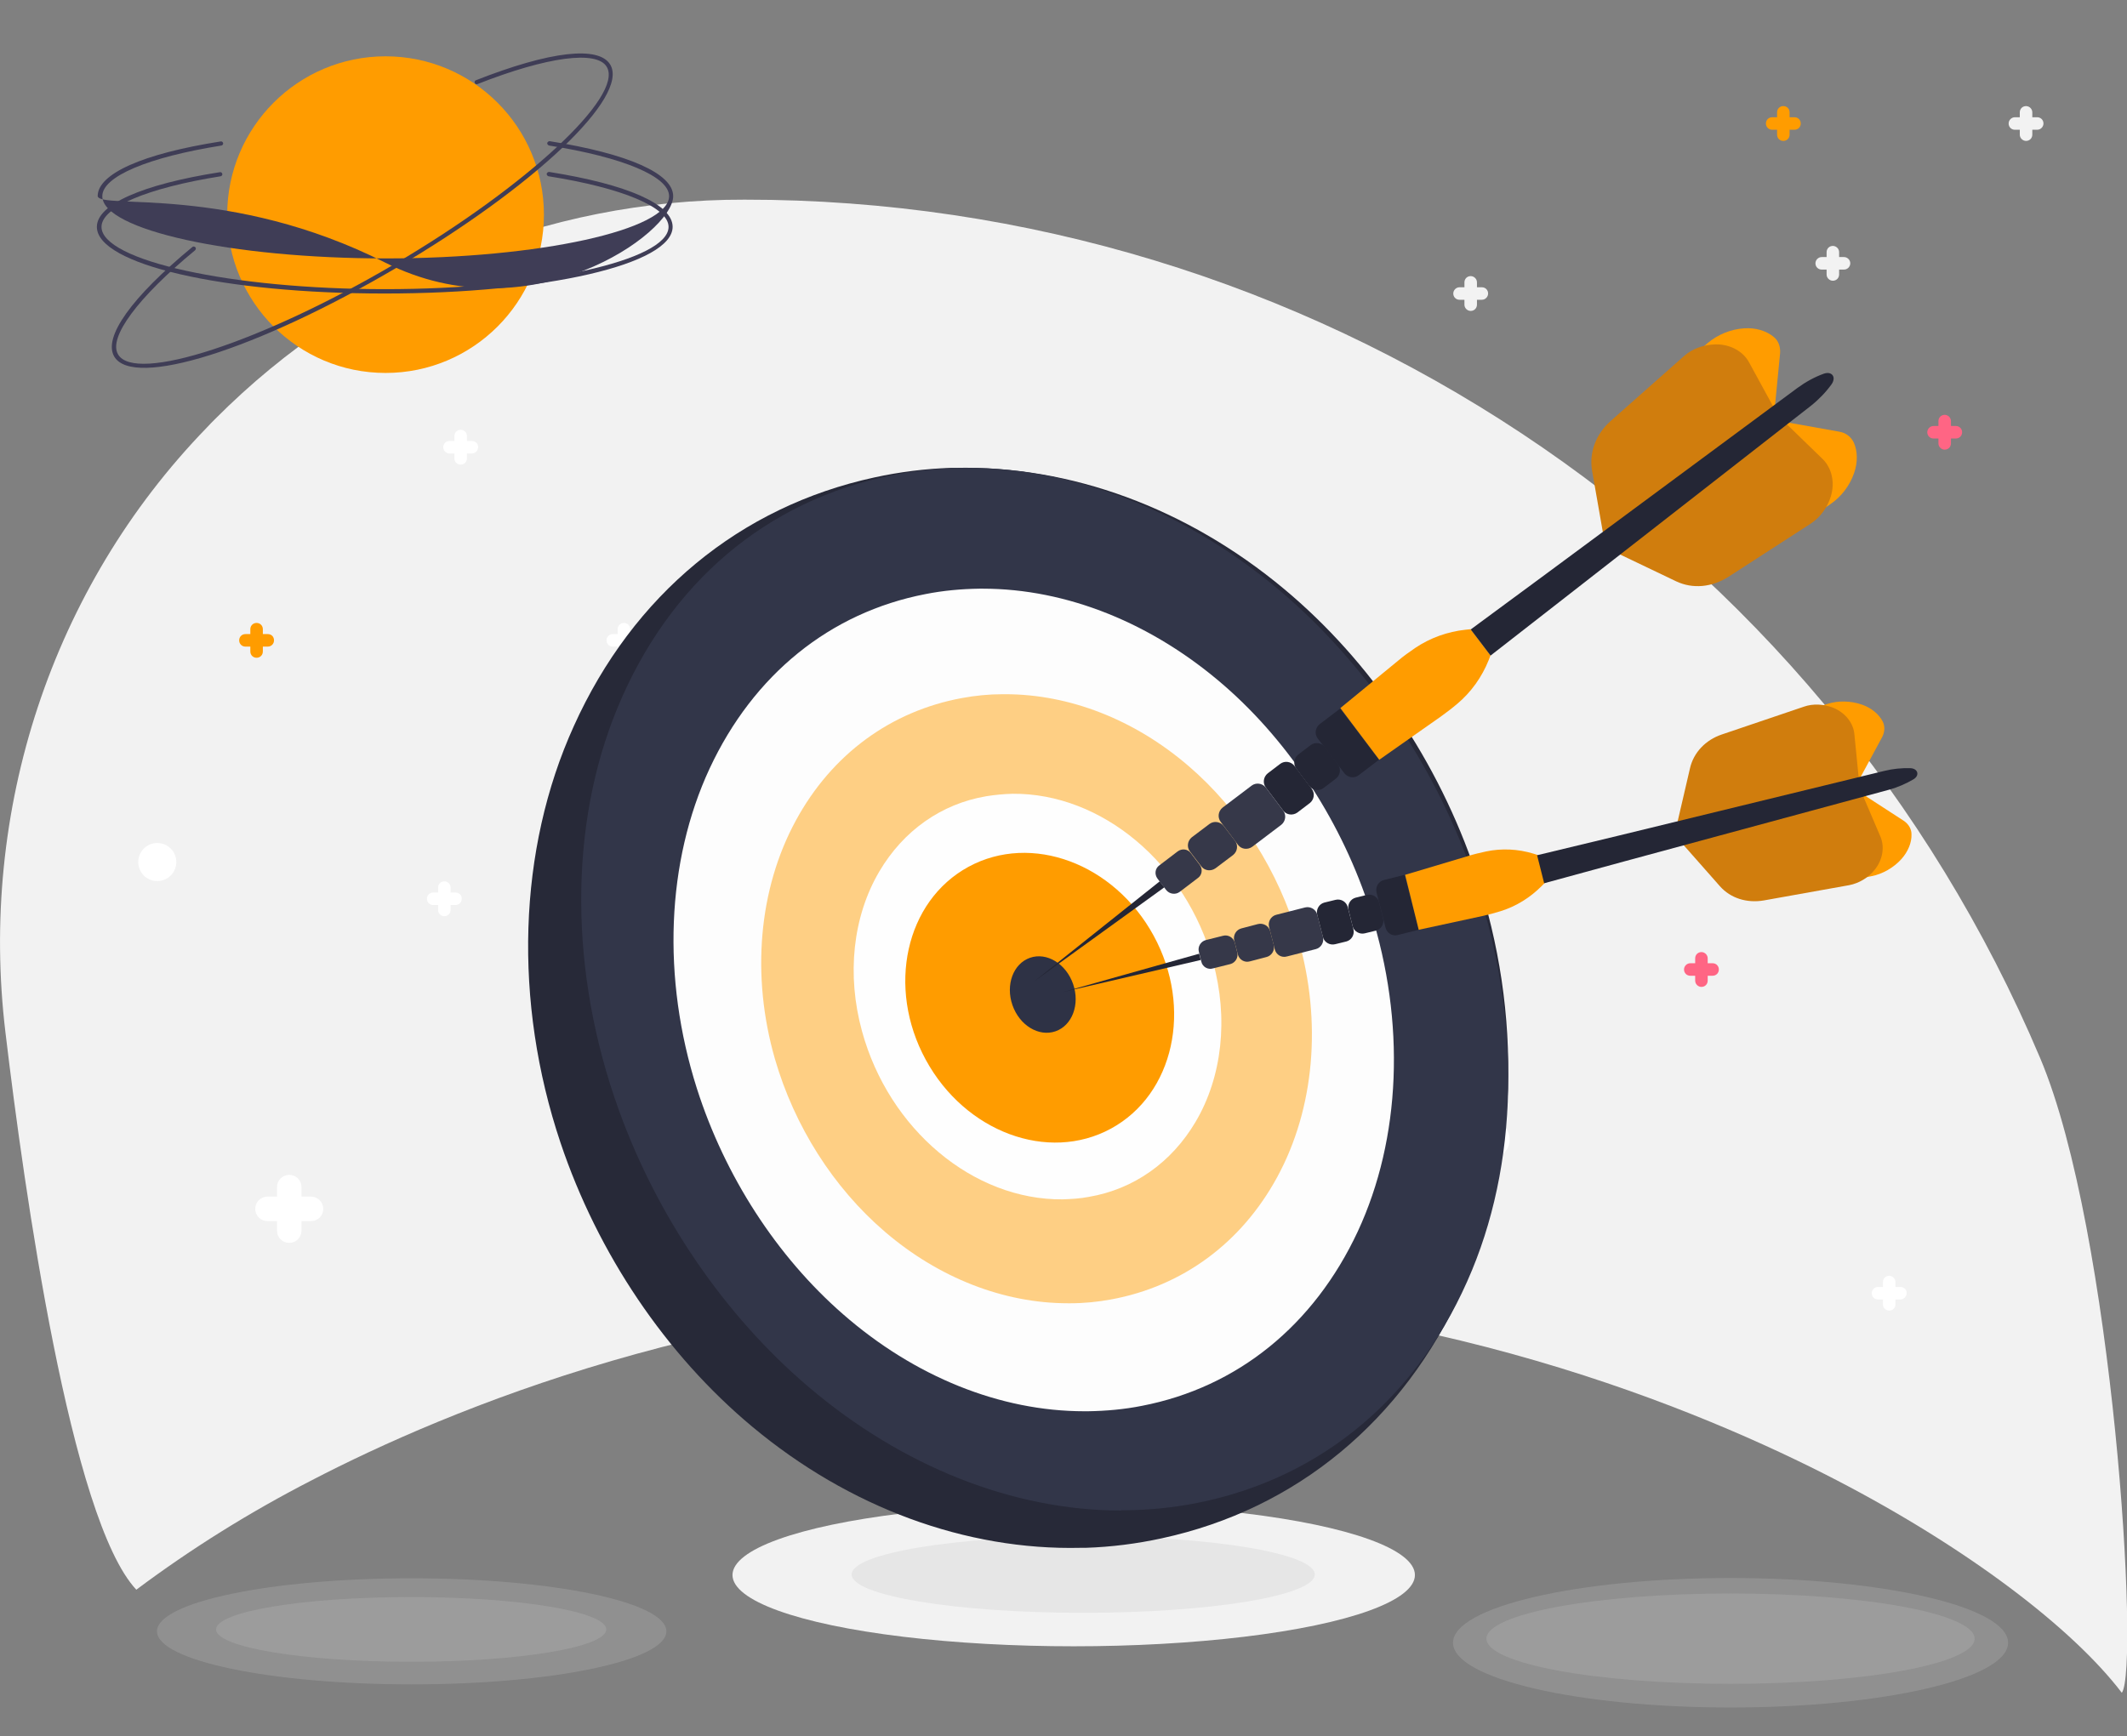 <?xml version="1.0" encoding="utf-8"?>
<!-- Generator: Adobe Illustrator 28.1.0, SVG Export Plug-In . SVG Version: 6.00 Build 0)  -->
<svg version="1.1" id="Layer_1" xmlns="http://www.w3.org/2000/svg" xmlns:xlink="http://www.w3.org/1999/xlink" x="0px" y="0px"
	 viewBox="0 0 781.7 638.3" style="enable-background:new 0 0 781.7 638.3;" xml:space="preserve">
<rect x="0" y="0" width="781.7" height="638.3" fill="#808080" stroke="none"/>
<style type="text/css">
	.st0{fill:#F2F2F2;}
	.st1{opacity:0.14;fill:#F2F2F2;}
	.st2{opacity:0.14;fill:#E6E6E6;}
	.st3{fill:#FFFFFF;}
	.st4{fill:#FF6584;}
	.st5{fill:#FF9C00;}
	.st6{fill:#3F3D56;}
	.st7{fill:#E6E6E6;}
	.st8{fill:#272938;}
	.st9{fill:#323649;}
	.st10{fill:#FDFDFD;}
	.st11{opacity:0.48;fill:#FF9C00;}
	.st12{fill:#FEFEFE;}
	.st13{fill:#2E3245;}
	.st14{fill:#363849;}
	.st15{fill:#242635;}
	.st16{fill:#D07D0D;}
</style>
<path class="st0" d="M114.7,544.1c49.3-25.6,151.3-68.5,280.1-68.5s230.7,42.9,280.1,68.5c48,24.9,86.7,54.3,104.9,78.2
	c6.6-9-3.1-169.6-30-233.3C668.9,197.6,481.3,73.2,273.6,73.4c-73-0.2-143,28.8-194.5,80.6c-1.1,1.1-2.2,2.2-3.2,3.3
	C18.9,216.1-7.8,298.1,2,379.5c6.9,58,24,179.2,48.1,204.9C70.4,569.2,92.1,555.7,114.7,544.1z"/>
<ellipse class="st1" cx="151.3" cy="599.7" rx="93.6" ry="19.5"/>
<ellipse class="st1" cx="636" cy="603.9" rx="102" ry="23.8"/>
<ellipse class="st2" cx="151.1" cy="599" rx="71.7" ry="11.9"/>
<ellipse class="st2" cx="636" cy="602.4" rx="89.7" ry="16.6"/>
<circle class="st3" cx="57.8" cy="316.9" r="7"/>
<circle class="st3" cx="547.8" cy="418.9" r="7"/>
<path class="st3" d="M114.3,439.9h-3.5v-3.5c0-2.5-2-4.5-4.5-4.5s-4.5,2-4.5,4.5v3.5h-3.5c-2.5,0-4.5,2-4.5,4.5s2,4.5,4.5,4.5h3.5
	v3.5c0,2.5,2,4.5,4.5,4.5s4.5-2,4.5-4.5v-3.5h3.5c2.5,0,4.5-2,4.5-4.5S116.8,439.9,114.3,439.9z"/>
<path class="st4" d="M629.4,354.1h-1.8v-1.8c0-1.3-1.1-2.3-2.3-2.3c-1.3,0-2.3,1-2.3,2.3v1.8h-1.8c-1.3,0-2.3,1.1-2.3,2.3
	c0,1.3,1,2.3,2.3,2.3h1.8v1.8c0,1.3,1.1,2.3,2.3,2.3c1.3,0,2.3-1,2.3-2.3v-1.8h1.8c1.3,0,2.3-1,2.3-2.3S630.7,354.1,629.4,354.1
	L629.4,354.1z"/>
<path class="st4" d="M718.8,156.6H717v-1.8c0-1.3-1.1-2.3-2.3-2.3c-1.3,0-2.3,1-2.3,2.3v1.8h-1.8c-1.3,0-2.3,1.1-2.3,2.3
	c0,1.3,1,2.3,2.3,2.3h1.8v1.8c0,1.3,1.1,2.3,2.3,2.3c1.3,0,2.3-1,2.3-2.3v-1.8h1.8c1.3,0,2.3-1,2.3-2.3S720.1,156.6,718.8,156.6
	L718.8,156.6z"/>
<path class="st5" d="M98.4,233.1h-1.8v-1.8c0-1.3-1-2.3-2.3-2.3c-1.3,0-2.3,1-2.3,2.3l0,0v1.8h-1.8c-1.3,0-2.3,1-2.3,2.3
	c0,1.3,1,2.3,2.3,2.3h1.8v1.8c0,1.3,1,2.3,2.3,2.3c1.3,0,2.3-1,2.3-2.3v-1.8h1.8c1.3,0,2.3-1,2.3-2.3S99.8,233.1,98.4,233.1
	L98.4,233.1L98.4,233.1L98.4,233.1z"/>
<path class="st5" d="M659.5,43.1h-1.8v-1.8c0-1.3-1-2.3-2.3-2.3c-1.3,0-2.3,1-2.3,2.3l0,0v1.8h-1.8c-1.3,0-2.3,1-2.3,2.3
	c0,1.3,1,2.3,2.3,2.3h1.8v1.8c0,1.3,1,2.3,2.3,2.3c1.3,0,2.3-1,2.3-2.3v-1.8h1.8c1.3,0,2.3-1,2.3-2.3S660.8,43.1,659.5,43.1
	L659.5,43.1L659.5,43.1L659.5,43.1z"/>
<path class="st3" d="M233.4,233.1h-1.8v-1.8c0-1.3-1-2.3-2.3-2.3c-1.3,0-2.3,1-2.3,2.3l0,0v1.8h-1.8c-1.3,0-2.3,1-2.3,2.3
	c0,1.3,1,2.3,2.3,2.3h1.8v1.8c0,1.3,1,2.3,2.3,2.3c1.3,0,2.3-1,2.3-2.3v-1.8h1.8c1.3,0,2.3-1,2.3-2.3S234.8,233.1,233.4,233.1
	L233.4,233.1L233.4,233.1L233.4,233.1z"/>
<path class="st3" d="M698.4,473.1h-1.8v-1.8c0-1.3-1.1-2.3-2.3-2.3c-1.3,0-2.3,1-2.3,2.3v1.8h-1.8c-1.3,0-2.3,1.1-2.3,2.3
	c0,1.3,1,2.3,2.3,2.3h1.8v1.8c0,1.3,1.1,2.3,2.3,2.3c1.3,0,2.3-1,2.3-2.3v-1.8h1.8c1.3,0,2.3-1.1,2.3-2.3
	C700.8,474.1,699.7,473.1,698.4,473.1z"/>
<path class="st0" d="M748.7,43.1h-1.8v-1.8c0-1.3-1.1-2.3-2.3-2.3c-1.3,0-2.3,1-2.3,2.3v1.8h-1.8c-1.3,0-2.3,1.1-2.3,2.3
	c0,1.3,1,2.3,2.3,2.3h1.8v1.8c0,1.3,1.1,2.3,2.3,2.3c1.3,0,2.3-1,2.3-2.3v-1.8h1.8c1.3,0,2.3-1.1,2.3-2.3
	C751,44.1,750,43.1,748.7,43.1z"/>
<path class="st0" d="M677.7,94.5h-1.8v-1.8c0-1.3-1.1-2.3-2.3-2.3c-1.3,0-2.3,1-2.3,2.3v1.8h-1.8c-1.3,0-2.3,1.1-2.3,2.3
	c0,1.3,1,2.3,2.3,2.3h1.8v1.8c0,1.3,1.1,2.3,2.3,2.3c1.3,0,2.3-1,2.3-2.3v-1.8h1.8c1.3,0,2.3-1.1,2.3-2.3
	C680,95.5,678.9,94.5,677.7,94.5z"/>
<path class="st0" d="M544.6,105.6h-1.8v-1.8c0-1.3-1.1-2.3-2.3-2.3c-1.3,0-2.3,1-2.3,2.3v1.8h-1.8c-1.3,0-2.3,1.1-2.3,2.3
	c0,1.3,1,2.3,2.3,2.3h1.8v1.8c0,1.3,1.1,2.3,2.3,2.3c1.3,0,2.3-1,2.3-2.3v-1.8h1.8c1.3,0,2.3-1.1,2.3-2.3
	C546.9,106.6,545.9,105.6,544.6,105.6z"/>
<path class="st3" d="M488.4,278.1h-1.8v-1.8c0-1.3-1.1-2.3-2.3-2.3c-1.3,0-2.3,1-2.3,2.3v1.8h-1.8c-1.3,0-2.3,1.1-2.3,2.3
	c0,1.3,1,2.3,2.3,2.3h1.8v1.8c0,1.3,1.1,2.3,2.3,2.3c1.3,0,2.3-1,2.3-2.3v-1.8h1.8c1.3,0,2.3-1,2.3-2.3S489.7,278.1,488.4,278.1
	L488.4,278.1z"/>
<path class="st3" d="M167.4,328.1h-1.8v-1.8c0-1.3-1-2.3-2.3-2.3c-1.3,0-2.3,1-2.3,2.3l0,0v1.8h-1.8c-1.3,0-2.3,1-2.3,2.3
	c0,1.3,1,2.3,2.3,2.3l0,0h1.8v1.8c0,1.3,1,2.3,2.3,2.3c1.3,0,2.3-1,2.3-2.3v-1.8h1.8c1.3,0,2.3-1,2.3-2.3
	C169.8,329.1,168.7,328.1,167.4,328.1L167.4,328.1z"/>
<path class="st3" d="M173.4,162.1h-1.8v-1.8c0-1.3-1-2.3-2.3-2.3c-1.3,0-2.3,1-2.3,2.3l0,0v1.8h-1.8c-1.3,0-2.3,1-2.3,2.3
	c0,1.3,1,2.3,2.3,2.3h1.8v1.8c0,1.3,1,2.3,2.3,2.3c1.3,0,2.3-1,2.3-2.3v-1.8h1.8c1.3,0,2.3-1,2.3-2.3
	C175.8,163.1,174.7,162.1,173.4,162.1L173.4,162.1L173.4,162.1z"/>
<g>
	<circle class="st5" cx="141.7" cy="78.9" r="58.2"/>
	<path class="st6" d="M141.3,107.9C82,107.9,35.6,97.2,35.6,83.4c0-8.2,16.5-15.6,45.2-20.1c0.4-0.1,0.8,0.2,0.9,0.6
		c0.1,0.4-0.2,0.8-0.6,0.9l0,0l0,0c-27,4.3-43.8,11.4-43.8,18.6c0,12.4,47.7,22.9,104.2,22.9s104.2-10.5,104.2-22.9
		c0-7.2-16.9-14.3-44.1-18.6c-0.4-0.1-0.7-0.5-0.7-0.9c0.1-0.4,0.5-0.7,0.9-0.7c0,0,0,0,0,0l0,0l0,0c28.9,4.6,45.4,11.9,45.4,20.2
		C247.1,97.2,200.6,107.9,141.3,107.9z"/>
	<path class="st6" d="M145.6,98.5C94.4,128.6,49,142.9,42,131.1c-4.2-7.1,6.3-21.8,28.7-40.3c0.3-0.3,0.8-0.2,1.1,0.1
		c0.3,0.3,0.2,0.8-0.1,1.1l0,0l0,0l0,0c-21.1,17.4-32,32.1-28.3,38.3c6.3,10.7,52.7-4.5,101.4-33.1s84.5-61.9,78.2-72.6
		c-3.6-6.2-21.8-3.8-47.5,6.3c-0.4,0.2-0.9,0-1-0.4c-0.2-0.4,0-0.9,0.4-1l0,0l0,0c27.2-10.7,45.2-12.8,49.4-5.7
		C231.2,35.6,196.7,68.4,145.6,98.5z"/>
	<path class="st6" d="M141.7,96.6C84.5,67.7,36.6,77.1,35.9,72.1c0-8.2,16.5-15.6,45.2-20.1c0.4-0.1,0.8,0.2,0.9,0.6
		c0.1,0.4-0.2,0.8-0.6,0.9l0,0l0,0c-27,4.3-43.8,11.4-43.8,18.6C37.5,84.5,85.2,95,141.7,95s104.2-10.5,104.2-22.9
		c0-7.2-16.9-14.3-44.1-18.6c-0.4-0.1-0.7-0.5-0.7-0.9c0.1-0.4,0.5-0.7,0.9-0.7l0,0l0,0c28.9,4.6,45.4,11.9,45.4,20.2
		C247.5,85.8,194.7,123.3,141.7,96.6z"/>
</g>
<ellipse class="st0" cx="394.6" cy="579" rx="125.4" ry="26.2"/>
<ellipse class="st7" cx="398.1" cy="578.8" rx="85.1" ry="14.1"/>
<path class="st8" d="M397.2,569c-42.2,1-85.1-14.8-120.7-44.5c-31.8-26.5-56.8-63.6-70.5-104.4c-17.4-51.9-15.7-107.8,4.9-153.2
	c21.8-48.3,61.1-80.7,110.5-91.4c9.2-2,18.6-3.2,28.1-3.5l1.4,0c42.5-1,85.4,14.8,121,44.5c31.8,26.5,56.8,63.6,70.5,104.4
	c17.4,51.9,15.7,107.8-4.9,153.2c-21.8,48.2-61.1,80.7-110.5,91.4c-9.2,2-18.6,3.2-28,3.5l-1.6,0L397.2,569z"/>
<path class="st9" d="M412.1,555.3c-39.7,0-80.6-16.2-115-45.5c-30.8-26.2-55.6-62.5-69.8-102.1c-18.1-50.4-18.3-104.1-0.4-147.4
	c19-46,54.8-76.4,101-85.6c8.6-1.7,17.4-2.6,26.3-2.7l1.3,0c39.9,0,80.8,16.2,115.3,45.5c30.8,26.2,55.6,62.5,69.8,102
	c18.1,50.4,18.3,104.1,0.4,147.4c-19,46-54.8,76.4-101,85.6c-8.6,1.7-17.4,2.6-26.3,2.7l-1.5,0H412.1z"/>
<path class="st10" d="M398.5,518.8c-30.9,0-62.4-12.7-88.7-35.7c-24.3-21.2-43.4-50.7-53.7-83c-12.9-40.6-11.2-83.4,4.7-117.6
	c16.1-34.5,44.2-57.3,79.3-64.1c6.5-1.3,13.2-1.9,19.9-2l1.1,0c31,0,62.5,12.7,88.9,35.7c24.3,21.2,43.4,50.7,53.7,83
	c12.9,40.6,11.2,83.4-4.7,117.6c-16.1,34.5-44.2,57.3-79.3,64.1c-6.5,1.3-13.2,1.9-19.9,2L398.5,518.8L398.5,518.8z"/>
<path class="st11" d="M392.5,479.1c-23.6,0-47.5-9.3-67.3-26.3c-18.9-16.2-33.2-38.7-40.4-63.5c-8.8-30.6-6-62.5,7.7-87.7
	c13.2-24.3,34.9-40.2,61.1-45c4.9-0.9,9.9-1.4,14.9-1.4l0.9,0c23.6,0,47.5,9.3,67.3,26.3c18.9,16.2,33.2,38.7,40.4,63.5
	c8.8,30.5,6,62.5-7.7,87.7c-13.2,24.3-34.9,40.2-61.1,45c-4.9,0.9-9.9,1.4-14.9,1.4L392.5,479.1z"/>
<path class="st12" d="M390.5,440.9c-32.8,0.3-63.8-25.7-73.7-61.8c-5.7-20.8-3.4-42.2,6.4-58.8c8.8-14.9,22.7-24.8,39.3-27.6
	c3.1-0.5,6.3-0.8,9.6-0.9c32.8-0.3,63.8,25.7,73.7,61.8c5.7,20.8,3.4,42.2-6.4,58.8c-8.8,14.9-22.7,24.8-39.3,27.6
	C397,440.6,393.8,440.8,390.5,440.9z"/>
<ellipse transform="matrix(0.878 -0.478 0.478 0.878 -128.836 227.553)" class="st5" cx="382.3" cy="366.7" rx="47.7" ry="54.8"/>
<ellipse transform="matrix(0.945 -0.327 0.327 0.945 -98.478 145.326)" class="st13" cx="383.2" cy="365.7" rx="11.8" ry="14.3"/>
<path class="st14" d="M441.5,353.5l-0.9-3.6c-0.5-1.9,0.7-3.8,2.5-4.3l6.4-1.6c1.9-0.5,3.8,0.7,4.3,2.5l0.9,3.6
	c0.5,1.9-0.7,3.8-2.5,4.3l-6.4,1.6C443.9,356.6,441.9,355.4,441.5,353.5z"/>
<path class="st14" d="M454.9,350.8l-1.3-5c-0.5-2,0.7-4,2.6-4.5l6.1-1.6c2-0.5,4,0.7,4.5,2.6l1.3,5c0.5,2-0.7,4-2.6,4.5l-6.1,1.6
	C457.4,354,455.4,352.8,454.9,350.8z"/>
<path class="st14" d="M468.5,349l-2.1-8.2c-0.5-2,0.7-4,2.6-4.5l10.6-2.7c2-0.5,4,0.7,4.5,2.6l2.1,8.2c0.5,2-0.7,4-2.6,4.5
	l-10.6,2.7C471,352.2,469,351,468.5,349z"/>
<path class="st15" d="M486.2,344.5l-2.1-8.2c-0.5-2,0.7-4,2.6-4.5l4.1-1c2-0.5,4,0.7,4.5,2.6l2.1,8.2c0.5,2-0.7,4-2.6,4.5l-4.1,1
	C488.7,347.6,486.7,346.4,486.2,344.5z"/>
<path class="st15" d="M497.1,340.5l-1.5-6c-0.5-2,0.7-4,2.6-4.5l4.1-1c2-0.5,4,0.7,4.5,2.6l1.5,6c0.5,2-0.7,4-2.6,4.5l-4.1,1
	C499.7,343.6,497.6,342.4,497.1,340.5z"/>
<path class="st15" d="M509.2,341l-3.3-12.9c-0.5-2,0.7-4.1,2.7-4.6l7.6-1.9l5.2,20.2l-7.6,1.9C511.8,344.3,509.7,343.1,509.2,341z"
	/>
<path class="st5" d="M521.4,341.8l23.6-5.1c2.2-0.5,4.5-1.1,6.7-1.8c5.6-1.8,10.6-4.9,14.8-9.1l1.2-1.2l-2.6-10.3l-1.6-0.5
	c-5.6-1.7-11.6-2-17.3-0.8c-2.3,0.5-4.5,1-6.7,1.7l-23.1,6.9L521.4,341.8z"/>
<g>
	<path class="st5" d="M616.9,303.7l65.3-15.1l9.5-17.6c1-1.9,1.1-4,0.2-5.8c-1.4-2.7-4.2-5-7.7-6.2h0c-4.1-1.4-8.7-1.5-12.7-0.2
		l-35.2,11.2c-7.1,2.3-12.2,7.1-13.8,13.1L616.9,303.7z"/>
	<path class="st5" d="M618.3,309l64.5-18.2l16.8,10.9c1.8,1.2,2.9,3,2.9,5c0.1,3.1-1.3,6.4-3.7,9.1v0c-2.9,3.2-6.9,5.5-11,6.3
		l-36.2,7.1c-7.3,1.4-14.1-0.4-18.4-4.8L618.3,309z"/>
</g>
<path class="st16" d="M616.5,302.2l66.6-16.2l-1.6-16.2c-0.4-4.1-3.4-7.8-7.7-9.6v0c-3.6-1.4-7.5-1.6-10.9-0.4l-30.1,10.2
	c-6,2-10.4,6.7-11.7,12.4L616.5,302.2z"/>
<path class="st16" d="M618.6,310.5l66.1-17.9l6.4,15c1.6,3.8,0.8,8.5-2.1,12.1v0c-2.4,3-5.8,5-9.4,5.7l-31.3,5.6
	c-6.3,1.1-12.3-0.8-16.2-5.2L618.6,310.5z"/>
<polygon class="st15" points="440.7,350.6 390.6,364.7 441.3,352.9 "/>
<path class="st15" d="M564.9,314.4l29.5-7.1l98.1-23.9c3.2-0.8,6.4-1.1,9.6-1l0,0c2.8,0.1,3.5,2.7,1.1,4.1v0
	c-2.7,1.6-5.7,2.9-8.9,3.8l-97.5,26.4l-29.3,8L564.9,314.4z"/>
<path class="st14" d="M428.6,327.2l-3.2-4.2c-1.2-1.6-0.9-3.8,0.7-4.9l6.7-5.1c1.6-1.2,3.8-0.9,4.9,0.7l3.2,4.2
	c1.2,1.6,0.9,3.8-0.7,4.9l-6.7,5.1C432,329,429.8,328.7,428.6,327.2z"/>
<path class="st14" d="M441.5,318.5l-4.2-5.5c-1.2-1.6-0.9-3.9,0.7-5.2l6.5-4.9c1.6-1.2,3.9-0.9,5.2,0.7l4.2,5.5
	c1.2,1.6,0.9,3.9-0.7,5.2l-6.5,4.9C445,320.4,442.7,320.1,441.5,318.5z"/>
<path class="st14" d="M455,310.6l-6.4-8.5c-1.2-1.6-0.9-3.9,0.7-5.2l10.7-8.1c1.6-1.2,3.9-0.9,5.2,0.7l6.4,8.5
	c1.2,1.6,0.9,3.9-0.7,5.2l-10.7,8.1C458.5,312.5,456.2,312.2,455,310.6z"/>
<path class="st15" d="M471.6,298l-6.4-8.5c-1.2-1.6-0.9-3.9,0.7-5.2l4.6-3.5c1.6-1.2,3.9-0.9,5.2,0.7l6.4,8.5
	c1.2,1.6,0.9,3.9-0.7,5.2l-4.6,3.5C475.1,299.9,472.8,299.6,471.6,298z"/>
<path class="st15" d="M481.2,289l-4.8-6.4c-1.2-1.6-0.9-3.9,0.7-5.2l4.6-3.5c1.6-1.2,3.9-0.9,5.2,0.7l4.8,6.4
	c1.2,1.6,0.9,3.9-0.7,5.2l-4.6,3.5C484.8,290.9,482.5,290.6,481.2,289z"/>
<path class="st15" d="M494.1,284.3l-9.8-12.8c-1.3-1.7-0.9-4,0.7-5.3l7.5-5.7l14.3,18.8l-7.5,5.7
	C497.8,286.2,495.4,285.9,494.1,284.3z"/>
<path class="st5" d="M506.9,279.3l22.5-15.8c2.1-1.5,4.2-3.1,6.2-4.8c5.1-4.3,9-9.8,11.5-16l0.7-1.8l-7.3-9.6l-1.9,0.2
	c-6.6,0.7-13,3-18.5,6.7c-2.2,1.5-4.3,3-6.3,4.7l-21.2,17.4L506.9,279.3z"/>
<g>
	<path class="st5" d="M590.2,197.3l61.8-44.7l2.2-22.7c0.2-2.4-0.6-4.7-2.4-6.1c-2.7-2.2-6.6-3.4-10.8-3.1h0
		c-4.9,0.3-9.7,2.3-13.4,5.4l-31.9,27.3c-6.4,5.5-9.6,12.8-8.7,19.8L590.2,197.3z"/>
	<path class="st5" d="M594,202.3l59.6-47.6l22.4,4c2.4,0.4,4.3,1.9,5.3,4c1.4,3.2,1.5,7.2,0.1,11.2v0c-1.6,4.7-4.8,8.8-8.8,11.5
		l-34.8,23.4c-7,4.7-14.9,5.8-21.4,3.1L594,202.3z"/>
</g>
<path class="st16" d="M589.1,195.8l62.6-46.3l-8.9-16.3c-2.2-4.1-7-6.7-12.3-6.6l0,0c-4.4,0.1-8.6,1.6-11.6,4.3l-27,23.9
	c-5.4,4.8-7.9,11.5-6.8,18.2L589.1,195.8z"/>
<path class="st16" d="M595.1,203.7l61.4-47.9l13.3,12.9c3.4,3.3,4.6,8.6,3.1,13.6v0c-1.2,4.2-3.9,7.8-7.3,10.1L635.3,212
	c-6.1,3.9-13.2,4.6-19.3,1.7L595.1,203.7z"/>
<polygon class="st15" points="426.2,324 379.9,360.9 427.9,326.2 "/>
<path class="st15" d="M540.5,231.4l27.8-20.5l92.3-68.3c3-2.2,6.3-4,9.6-5.2l0,0c3-1.1,4.8,1.2,2.9,3.9v0c-2.1,2.9-4.7,5.6-7.6,7.9
	l-90.5,70.6L547.8,241L540.5,231.4z"/>
</svg>
